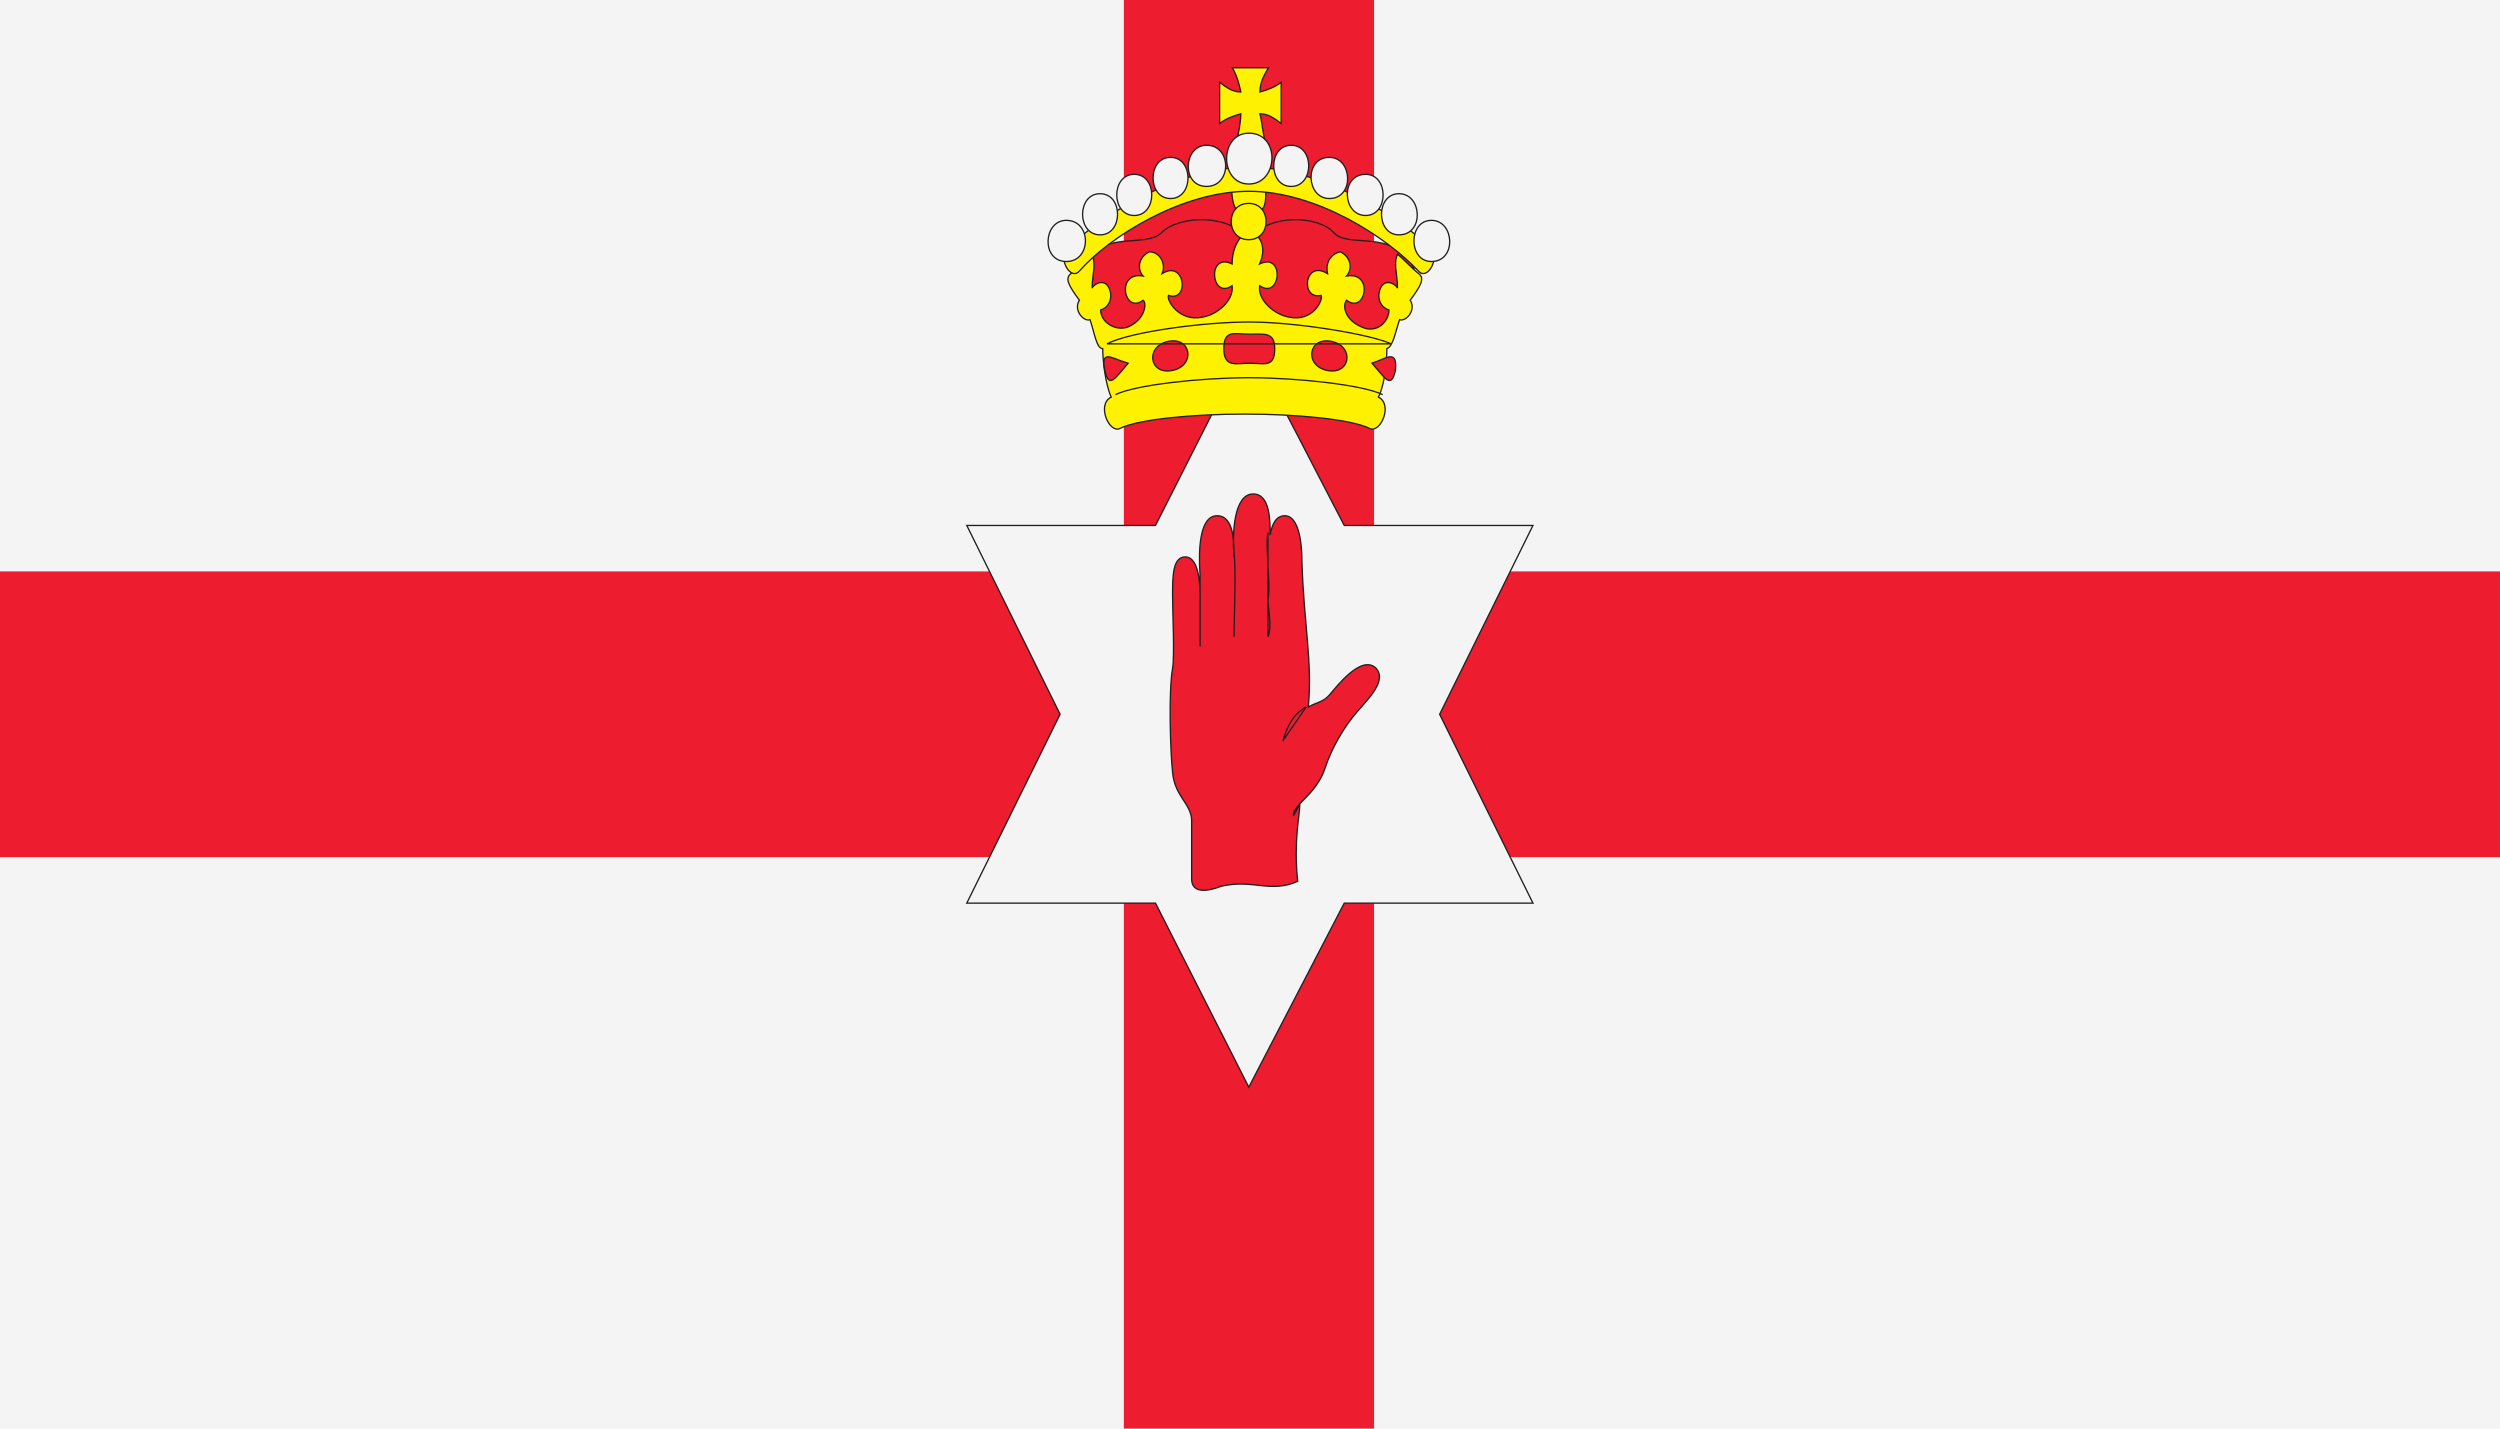 <svg width="56" height="32" viewBox="0 0 56 32" fill="none" xmlns="http://www.w3.org/2000/svg">
<path fill-rule="evenodd" clip-rule="evenodd" d="M56 32V0H0V32H56Z" fill="#F4F4F4"/>
<path fill-rule="evenodd" clip-rule="evenodd" d="M0 12.8H25.174V0H30.779V12.8H56V19.2H30.779V32H25.174V19.2H0V12.8Z" fill="#ED1C2E"/>
<path fill-rule="evenodd" clip-rule="evenodd" d="M27.973 24.352L30.111 20.23H34.338L32.248 16L34.338 11.77H30.111L27.973 7.647L25.883 11.77H21.656L23.746 16L21.656 20.23H25.883L27.973 24.352Z" fill="#F4F4F4"/>
<path d="M27.973 24.352L30.111 20.23H34.338L32.248 16L34.338 11.77H30.111L27.973 7.647L25.883 11.77H21.656L23.746 16L21.656 20.23H25.883L27.973 24.352Z" stroke="#231F20" stroke-width="0.03"/>
<path fill-rule="evenodd" clip-rule="evenodd" d="M29.116 18.007C29.258 17.844 29.543 17.627 29.686 17.193C29.828 16.759 30.113 16.271 30.398 15.946C30.683 15.62 31.063 15.241 30.826 14.97C30.493 14.644 29.923 15.403 29.781 15.566C29.638 15.729 29.496 15.729 29.306 15.837C29.401 14.807 29.211 14.047 29.163 12.583C29.163 11.932 29.021 11.553 28.783 11.553C28.593 11.553 28.498 11.715 28.451 11.986C28.451 11.661 28.451 11.065 28.071 11.065C27.643 11.065 27.596 11.932 27.643 12.475C27.643 12.149 27.643 11.553 27.263 11.553C26.883 11.553 26.836 12.258 26.883 12.909C26.883 12.963 26.883 13.126 26.883 13.342C26.883 13.017 26.836 12.475 26.551 12.475C26.266 12.475 26.266 12.909 26.266 13.342C26.266 13.722 26.313 14.698 26.266 14.97C26.171 15.512 26.218 16.868 26.266 17.302C26.313 17.844 26.693 18.007 26.693 18.387C26.693 18.766 26.693 19.417 26.693 19.688C26.693 19.959 26.931 20.014 27.358 19.851C28.071 19.688 28.451 20.014 29.068 19.742C28.973 18.82 29.116 18.278 29.116 18.007Z" fill="#ED1C2E"/>
<path d="M27.643 12.366C27.691 12.854 27.643 13.776 27.643 14.264M29.116 18.007C29.258 17.844 29.543 17.627 29.686 17.193C29.828 16.759 30.113 16.271 30.398 15.946C30.683 15.62 31.063 15.241 30.826 14.97C30.493 14.644 29.923 15.403 29.781 15.566C29.638 15.729 29.496 15.729 29.306 15.837C29.401 14.807 29.211 14.047 29.163 12.583C29.163 11.932 29.021 11.553 28.783 11.553C28.593 11.553 28.498 11.715 28.451 11.986C28.451 11.661 28.451 11.065 28.071 11.065C27.643 11.065 27.596 11.932 27.643 12.475C27.643 12.149 27.643 11.553 27.263 11.553C26.883 11.553 26.836 12.258 26.883 12.909C26.883 12.909 26.883 13.126 26.883 13.342C26.883 13.017 26.836 12.475 26.551 12.475C26.266 12.475 26.266 12.909 26.266 13.342C26.266 13.722 26.313 14.698 26.266 14.97C26.171 15.512 26.218 16.868 26.266 17.302C26.313 17.844 26.693 18.007 26.693 18.387C26.693 18.766 26.693 19.417 26.693 19.688C26.693 19.959 26.931 20.014 27.358 19.851C28.071 19.688 28.451 20.014 29.068 19.742C28.973 18.82 29.116 18.278 29.116 18.007ZM28.736 16.597C28.878 16.108 29.068 15.946 29.258 15.837L28.736 16.597ZM28.973 18.278C28.973 18.169 29.021 18.115 29.116 18.007L28.973 18.278ZM26.883 13.234C26.883 13.668 26.883 14.264 26.883 14.481V13.234ZM28.403 11.932C28.356 12.149 28.403 12.42 28.403 12.692C28.403 12.854 28.451 13.126 28.403 13.451C28.403 13.559 28.498 14.047 28.403 14.264V11.932Z" stroke="#231F20" stroke-width="0.03"/>
<path fill-rule="evenodd" clip-rule="evenodd" d="M27.971 5.369C28.399 4.773 29.538 4.827 29.871 5.207C30.203 5.586 31.248 5.098 31.676 6.02L31.011 7.81H24.884L24.219 6.02C24.646 5.098 25.644 5.586 26.024 5.207C26.404 4.827 27.544 4.773 27.971 5.369Z" fill="#ED1C2E"/>
<path d="M27.971 5.369C28.399 4.773 29.538 4.827 29.871 5.207C30.203 5.586 31.248 5.098 31.676 6.02L31.011 7.81H24.884L24.219 6.02C24.646 5.098 25.644 5.586 26.024 5.207C26.404 4.827 27.544 4.773 27.971 5.369Z" stroke="#231F20" stroke-width="0.03"/>
<path fill-rule="evenodd" clip-rule="evenodd" d="M27.974 4.719C28.164 4.719 28.354 4.827 28.354 4.339C28.354 3.851 28.211 3.96 27.974 3.96C27.784 3.96 27.594 3.851 27.594 4.339C27.641 4.827 27.784 4.719 27.974 4.719Z" fill="#FFF200"/>
<path d="M27.974 4.719C28.164 4.719 28.354 4.827 28.354 4.339C28.354 3.851 28.211 3.96 27.974 3.96C27.784 3.96 27.594 3.851 27.594 4.339C27.641 4.827 27.784 4.719 27.974 4.719Z" stroke="#231F20" stroke-width="0.03"/>
<path fill-rule="evenodd" clip-rule="evenodd" d="M28.223 2.549C28.413 2.549 28.555 2.658 28.698 2.766V1.844C28.555 1.952 28.413 2.007 28.223 2.061C28.223 1.844 28.318 1.681 28.413 1.519H27.605C27.7 1.681 27.748 1.844 27.795 2.061C27.605 2.061 27.463 1.952 27.32 1.844V2.766C27.463 2.658 27.605 2.603 27.795 2.549C27.795 2.766 27.7 3.254 27.605 3.417H28.413C28.318 3.254 28.27 2.712 28.223 2.549Z" fill="#FFF200"/>
<path d="M28.223 2.549C28.413 2.549 28.555 2.658 28.698 2.766V1.844C28.555 1.952 28.413 2.007 28.223 2.061C28.223 1.844 28.318 1.681 28.413 1.519H27.605C27.7 1.681 27.748 1.844 27.795 2.061C27.605 2.061 27.463 1.952 27.32 1.844V2.766C27.463 2.658 27.605 2.603 27.795 2.549C27.795 2.766 27.7 3.254 27.605 3.417H28.413C28.318 3.254 28.27 2.712 28.223 2.549Z" stroke="#231F20" stroke-width="0.03"/>
<path fill-rule="evenodd" clip-rule="evenodd" d="M27.979 5.207C28.169 5.207 28.406 5.478 28.216 5.912C28.786 5.641 28.691 6.726 28.216 6.4C28.169 6.726 28.549 7.051 28.881 7.105C29.404 7.214 29.641 6.726 29.594 6.617C29.119 6.726 29.214 5.804 29.736 6.129C29.689 5.912 29.784 5.695 30.021 5.641C30.259 5.749 30.306 6.021 30.164 6.183C30.781 6.075 30.591 7.051 30.164 6.726C30.069 6.834 30.116 7.16 30.496 7.322C30.828 7.485 31.113 7.214 31.113 6.943C30.924 6.888 30.828 6.671 30.924 6.454C31.018 6.238 31.256 6.346 31.303 6.454C31.303 6.129 31.209 5.912 31.303 5.695C31.446 5.804 31.636 6.021 31.779 6.129C31.921 6.238 31.826 6.4 31.588 6.726C31.731 6.943 31.494 7.214 31.351 7.16C31.256 7.431 31.209 7.756 31.066 7.81C31.066 8.082 31.018 8.624 30.876 8.895C31.209 9.058 30.924 9.709 30.686 9.6C30.259 9.383 28.976 9.275 27.884 9.275C26.791 9.275 25.509 9.383 25.081 9.6C24.844 9.709 24.559 9.058 24.891 8.895C24.749 8.57 24.701 8.027 24.701 7.81C24.559 7.81 24.511 7.431 24.416 7.16C24.274 7.214 24.036 6.943 24.179 6.726C23.941 6.4 23.846 6.238 23.989 6.129C24.084 6.021 24.321 5.804 24.464 5.695C24.559 5.966 24.464 6.129 24.464 6.454C24.511 6.346 24.749 6.238 24.844 6.454C24.939 6.671 24.844 6.888 24.654 6.943C24.654 7.214 24.986 7.431 25.271 7.322C25.651 7.16 25.699 6.78 25.604 6.726C25.176 7.051 24.986 6.075 25.604 6.183C25.461 6.021 25.509 5.749 25.746 5.641C25.984 5.641 26.126 5.912 26.031 6.129C26.554 5.804 26.649 6.78 26.174 6.617C26.126 6.726 26.411 7.214 26.934 7.105C27.266 7.051 27.646 6.726 27.599 6.4C27.124 6.726 27.029 5.641 27.599 5.912C27.599 5.478 27.836 5.207 27.979 5.207Z" fill="#FFF200"/>
<path d="M27.979 5.207C28.169 5.207 28.406 5.478 28.216 5.912C28.786 5.641 28.691 6.726 28.216 6.4C28.169 6.726 28.549 7.051 28.881 7.105C29.404 7.214 29.641 6.726 29.594 6.617C29.119 6.726 29.214 5.804 29.736 6.129C29.689 5.912 29.784 5.695 30.021 5.641C30.259 5.749 30.306 6.021 30.164 6.183C30.781 6.075 30.591 7.051 30.164 6.726C30.069 6.834 30.116 7.16 30.496 7.322C30.828 7.485 31.113 7.214 31.113 6.943C30.924 6.888 30.828 6.671 30.924 6.454C31.018 6.238 31.256 6.346 31.303 6.454C31.303 6.129 31.209 5.912 31.303 5.695C31.446 5.804 31.636 6.021 31.779 6.129C31.921 6.238 31.826 6.4 31.588 6.726C31.731 6.943 31.494 7.214 31.351 7.16C31.256 7.431 31.209 7.756 31.066 7.81C31.066 8.082 31.018 8.624 30.876 8.895C31.209 9.058 30.924 9.709 30.686 9.6C30.259 9.383 28.976 9.275 27.884 9.275C26.791 9.275 25.509 9.383 25.081 9.6C24.844 9.709 24.559 9.058 24.891 8.895C24.749 8.57 24.701 8.027 24.701 7.81C24.559 7.81 24.511 7.431 24.416 7.16C24.274 7.214 24.036 6.943 24.179 6.726C23.941 6.4 23.846 6.238 23.989 6.129C24.084 6.021 24.321 5.804 24.464 5.695C24.559 5.966 24.464 6.129 24.464 6.454C24.511 6.346 24.749 6.238 24.844 6.454C24.939 6.671 24.844 6.888 24.654 6.943C24.654 7.214 24.986 7.431 25.271 7.322C25.651 7.16 25.699 6.78 25.604 6.726C25.176 7.051 24.986 6.075 25.604 6.183C25.461 6.021 25.509 5.749 25.746 5.641C25.984 5.641 26.126 5.912 26.031 6.129C26.554 5.804 26.649 6.78 26.174 6.617C26.126 6.726 26.411 7.214 26.934 7.105C27.266 7.051 27.646 6.726 27.599 6.4C27.124 6.726 27.029 5.641 27.599 5.912C27.599 5.478 27.836 5.207 27.979 5.207Z" stroke="#231F20" stroke-width="0.03"/>
<path fill-rule="evenodd" clip-rule="evenodd" d="M27.97 4.556C27.448 4.556 27.448 5.369 27.97 5.369C28.492 5.369 28.492 4.556 27.97 4.556Z" fill="#FFF200"/>
<path d="M27.97 4.556C27.448 4.556 27.448 5.369 27.97 5.369C28.492 5.369 28.492 4.556 27.97 4.556Z" stroke="#231F20" stroke-width="0.03"/>
<path fill-rule="evenodd" clip-rule="evenodd" d="M27.976 3.742C29.543 3.742 31.348 4.827 32.06 5.586C32.25 5.803 31.965 6.291 31.775 6.074C31.063 5.315 29.495 4.285 27.976 4.285C26.456 4.285 24.841 5.315 24.176 6.074C23.986 6.291 23.701 5.803 23.891 5.586C24.651 4.827 26.408 3.742 27.976 3.742Z" fill="#FFF200"/>
<path d="M27.976 3.742C29.543 3.742 31.348 4.827 32.06 5.586C32.25 5.803 31.965 6.291 31.775 6.074C31.063 5.315 29.495 4.285 27.976 4.285C26.456 4.285 24.841 5.315 24.176 6.074C23.986 6.291 23.701 5.803 23.891 5.586C24.651 4.827 26.408 3.742 27.976 3.742Z" stroke="#231F20" stroke-width="0.03"/>
<path fill-rule="evenodd" clip-rule="evenodd" d="M26.168 7.647C25.645 7.756 25.74 8.407 26.263 8.298C26.785 8.19 26.69 7.539 26.168 7.647Z" fill="#ED1C2E"/>
<path d="M26.168 7.647C25.645 7.756 25.74 8.407 26.263 8.298C26.785 8.19 26.69 7.539 26.168 7.647Z" stroke="#231F20" stroke-width="0.03"/>
<path fill-rule="evenodd" clip-rule="evenodd" d="M27.984 8.136C28.317 8.136 28.554 8.245 28.554 7.811C28.554 7.431 28.317 7.485 27.984 7.485C27.652 7.485 27.414 7.377 27.414 7.811C27.414 8.245 27.699 8.136 27.984 8.136Z" fill="#ED1C2E"/>
<path d="M27.984 8.136C28.317 8.136 28.554 8.245 28.554 7.811C28.554 7.431 28.317 7.485 27.984 7.485C27.652 7.485 27.414 7.377 27.414 7.811C27.414 8.245 27.699 8.136 27.984 8.136Z" stroke="#231F20" stroke-width="0.03"/>
<path fill-rule="evenodd" clip-rule="evenodd" d="M25.27 8.136C24.985 8.461 24.843 8.732 24.747 8.298C24.652 7.81 24.89 8.027 25.27 8.136Z" fill="#ED1C2E"/>
<path d="M25.27 8.136C24.985 8.461 24.843 8.732 24.747 8.298C24.652 7.81 24.89 8.027 25.27 8.136Z" stroke="#231F20" stroke-width="0.03"/>
<path fill-rule="evenodd" clip-rule="evenodd" d="M29.825 7.647C30.348 7.756 30.253 8.407 29.73 8.298C29.208 8.19 29.303 7.539 29.825 7.647Z" fill="#ED1C2E"/>
<path d="M29.825 7.647C30.348 7.756 30.253 8.407 29.73 8.298C29.208 8.19 29.303 7.539 29.825 7.647Z" stroke="#231F20" stroke-width="0.03"/>
<path fill-rule="evenodd" clip-rule="evenodd" d="M30.727 8.136C31.012 8.461 31.154 8.732 31.249 8.298C31.297 7.81 31.059 8.027 30.727 8.136Z" fill="#ED1C2E"/>
<path d="M30.972 8.841C30.544 8.624 29.072 8.461 27.979 8.461C26.887 8.461 25.414 8.624 24.987 8.841M30.734 8.135C31.019 8.461 31.162 8.732 31.257 8.298C31.304 7.81 31.067 8.027 30.734 8.135ZM31.162 7.702C30.687 7.485 29.024 7.213 27.979 7.213C26.982 7.213 25.319 7.43 24.797 7.702H31.162Z" stroke="#231F20" stroke-width="0.03"/>
<path fill-rule="evenodd" clip-rule="evenodd" d="M23.886 4.936C23.364 4.936 23.317 5.858 23.886 5.858C24.456 5.858 24.456 4.936 23.886 4.936Z" fill="#F4F4F4"/>
<path d="M23.886 4.936C23.364 4.936 23.317 5.858 23.886 5.858C24.456 5.858 24.456 4.936 23.886 4.936Z" stroke="#231F20" stroke-width="0.03"/>
<path fill-rule="evenodd" clip-rule="evenodd" d="M24.642 4.339C24.119 4.339 24.119 5.261 24.642 5.261C25.164 5.261 25.164 4.339 24.642 4.339Z" fill="#F4F4F4"/>
<path d="M24.642 4.339C24.119 4.339 24.119 5.261 24.642 5.261C25.164 5.261 25.164 4.339 24.642 4.339Z" stroke="#231F20" stroke-width="0.03"/>
<path fill-rule="evenodd" clip-rule="evenodd" d="M25.407 3.905C24.885 3.905 24.885 4.827 25.407 4.827C25.93 4.827 25.93 3.905 25.407 3.905Z" fill="#F4F4F4"/>
<path d="M25.407 3.905C24.885 3.905 24.885 4.827 25.407 4.827C25.93 4.827 25.93 3.905 25.407 3.905Z" stroke="#231F20" stroke-width="0.03"/>
<path fill-rule="evenodd" clip-rule="evenodd" d="M26.22 3.525C25.698 3.525 25.698 4.447 26.22 4.447C26.742 4.447 26.742 3.525 26.22 3.525Z" fill="#F4F4F4"/>
<path d="M26.22 3.525C25.698 3.525 25.698 4.447 26.22 4.447C26.742 4.447 26.742 3.525 26.22 3.525Z" stroke="#231F20" stroke-width="0.03"/>
<path fill-rule="evenodd" clip-rule="evenodd" d="M27.027 3.254C26.505 3.254 26.457 4.176 27.027 4.176C27.597 4.176 27.597 3.254 27.027 3.254Z" fill="#F4F4F4"/>
<path d="M27.027 3.254C26.505 3.254 26.457 4.176 27.027 4.176C27.597 4.176 27.597 3.254 27.027 3.254Z" stroke="#231F20" stroke-width="0.03"/>
<path fill-rule="evenodd" clip-rule="evenodd" d="M27.975 2.983C27.31 2.983 27.31 4.122 27.975 4.122C28.64 4.122 28.688 2.983 27.975 2.983Z" fill="#F4F4F4"/>
<path d="M27.975 2.983C27.31 2.983 27.31 4.122 27.975 4.122C28.64 4.122 28.688 2.983 27.975 2.983Z" stroke="#231F20" stroke-width="0.03"/>
<path fill-rule="evenodd" clip-rule="evenodd" d="M32.064 4.936C32.586 4.936 32.634 5.858 32.064 5.858C31.541 5.858 31.541 4.936 32.064 4.936Z" fill="#F4F4F4"/>
<path d="M32.064 4.936C32.586 4.936 32.634 5.858 32.064 5.858C31.541 5.858 31.541 4.936 32.064 4.936Z" stroke="#231F20" stroke-width="0.03"/>
<path fill-rule="evenodd" clip-rule="evenodd" d="M31.337 4.339C31.86 4.339 31.907 5.261 31.337 5.261C30.815 5.261 30.815 4.339 31.337 4.339Z" fill="#F4F4F4"/>
<path d="M31.337 4.339C31.86 4.339 31.907 5.261 31.337 5.261C30.815 5.261 30.815 4.339 31.337 4.339Z" stroke="#231F20" stroke-width="0.03"/>
<path fill-rule="evenodd" clip-rule="evenodd" d="M30.59 3.905C31.112 3.905 31.112 4.827 30.59 4.827C30.067 4.827 30.02 3.905 30.59 3.905Z" fill="#F4F4F4"/>
<path d="M30.59 3.905C31.112 3.905 31.112 4.827 30.59 4.827C30.067 4.827 30.02 3.905 30.59 3.905Z" stroke="#231F20" stroke-width="0.03"/>
<path fill-rule="evenodd" clip-rule="evenodd" d="M29.777 3.525C30.299 3.525 30.347 4.447 29.777 4.447C29.255 4.447 29.207 3.525 29.777 3.525Z" fill="#F4F4F4"/>
<path d="M29.777 3.525C30.299 3.525 30.347 4.447 29.777 4.447C29.255 4.447 29.207 3.525 29.777 3.525Z" stroke="#231F20" stroke-width="0.03"/>
<path fill-rule="evenodd" clip-rule="evenodd" d="M28.923 3.254C29.446 3.254 29.446 4.176 28.923 4.176C28.401 4.176 28.401 3.254 28.923 3.254Z" fill="#F4F4F4"/>
<path d="M28.923 3.254C29.446 3.254 29.446 4.176 28.923 4.176C28.401 4.176 28.401 3.254 28.923 3.254Z" stroke="#231F20" stroke-width="0.03"/>
</svg>
